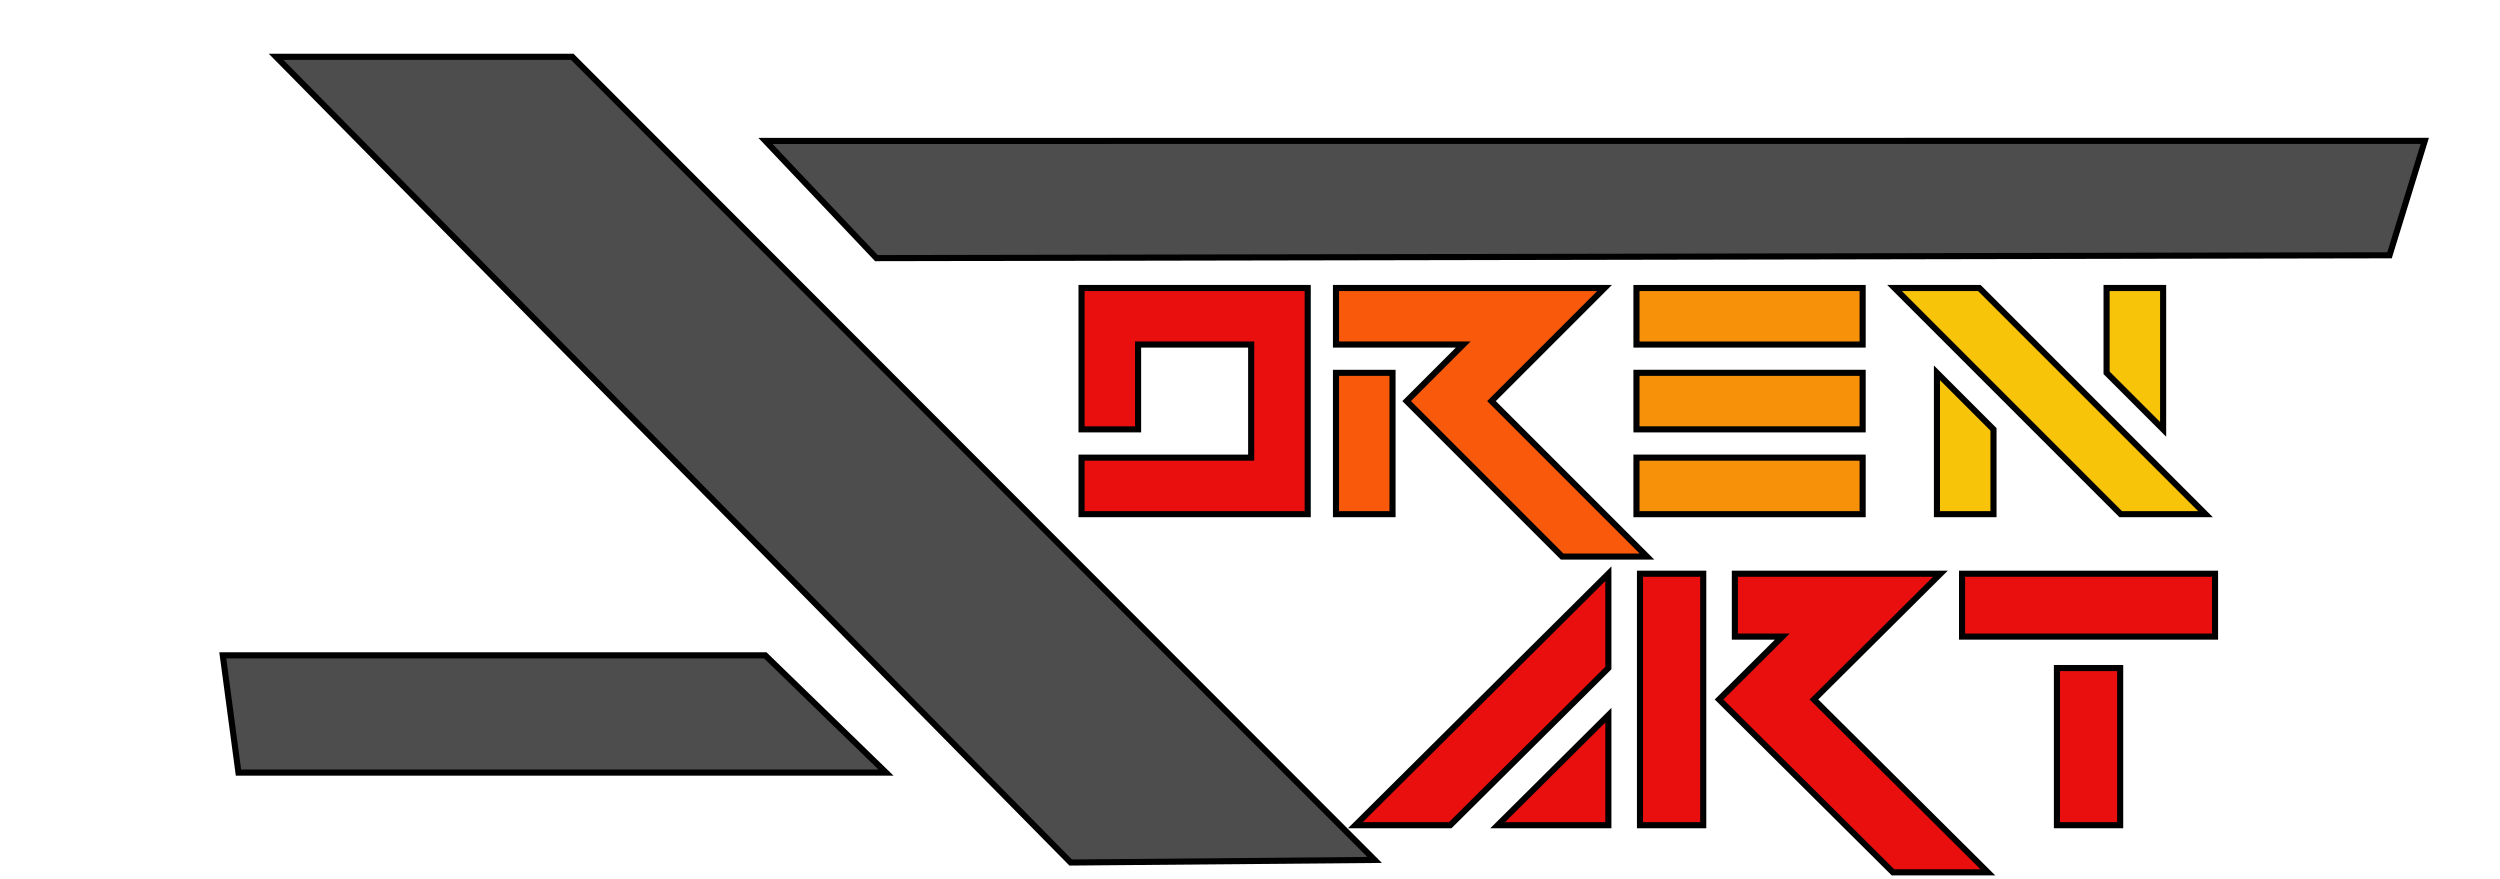 <?xml version="1.0" encoding="utf-8"?>
<!-- Generator: Adobe Illustrator 17.0.0, SVG Export Plug-In . SVG Version: 6.00 Build 0)  -->
<!DOCTYPE svg PUBLIC "-//W3C//DTD SVG 1.1//EN" "http://www.w3.org/Graphics/SVG/1.1/DTD/svg11.dtd">
<svg version="1.1" id="Layer_1" xmlns="http://www.w3.org/2000/svg" xmlns:xlink="http://www.w3.org/1999/xlink" x="0px" y="0px"
	 width="512px" height="180px" viewBox="0 0 2048 720" enable-background="new 0 0 2048 720" xml:space="preserve"
	 stroke-width="5" stroke="black">
<g id="sShape">
	<polygon fill="#4D4D4D" points="1126.085,704.454 877.098,706.573 226.144,46.521 468.778,46.521 	"/>
	<polygon id="bottom_line" fill="#4D4D4D" points="725.834,632.914 195.349,632.914 182.501,536.858 626.92,536.858 	"/>
	<polygon id="top_line" fill="#4D4D4D" points="1957.499,209.124 717.947,211.452 627.07,115.449 1986.381,115.396 	"/>
</g>
<g>
	<path fill="#EA0F0F" d="M1110.327,676.001l207.246-206v77.25l-129.528,128.75H1110.327z M1226.903,676.001l90.67-90.125v90.125
		H1226.903z"/>
	<path fill="#EA0F0F" d="M1343.479,676.001v-206h51.812v206H1343.479z M1550.726,714.626l-142.481-141.625l51.812-51.5h-38.858
		v-51.5h168.387l-103.623,103l142.482,141.625H1550.726z"/>
	<path fill="#EA0F0F" d="M1607.316,521.501v-51.5h207.246v51.5H1607.316z M1685.034,676.001v-128.75h51.812v128.75H1685.034z"/>
</g>
<g id="shapes">
	<path fill="#EA0F0F" d="M886,421.212v-46.32h138.96v-92.639h-92.64v69.48H886v-115.8h185.279v185.279H886z"/>
	<path fill="#F8590A" d="M1279.719,455.952l-127.38-127.379l46.32-46.32h-104.22v-46.32h220.019l-92.64,92.64l127.38,127.379
		H1279.719z M1094.439,421.212V305.413h46.32v115.799H1094.439z"/>
	<path fill="#F8910A" d="M1340.596,282.253v-46.32h185.279v46.32H1340.596z M1340.596,351.733v-46.32h185.279v46.32H1340.596z
		 M1340.596,421.212v-46.32h185.279v46.32H1340.596z"/>
	<path fill="#F8C40A" d="M1737.293,421.212l-185.279-185.279h69.48l185.279,185.279H1737.293z M1586.753,421.212V305.413
		l46.32,46.32v69.479H1586.753z M1725.713,305.413v-69.48h46.32v115.8L1725.713,305.413z"/>
</g>
<g>
</g>
<g>
</g>
<g>
</g>
<g>
</g>
<g>
</g>
<g>
</g>
<g>
</g>
<g>
</g>
<g>
</g>
<g>
</g>
<g>
</g>
</svg>
